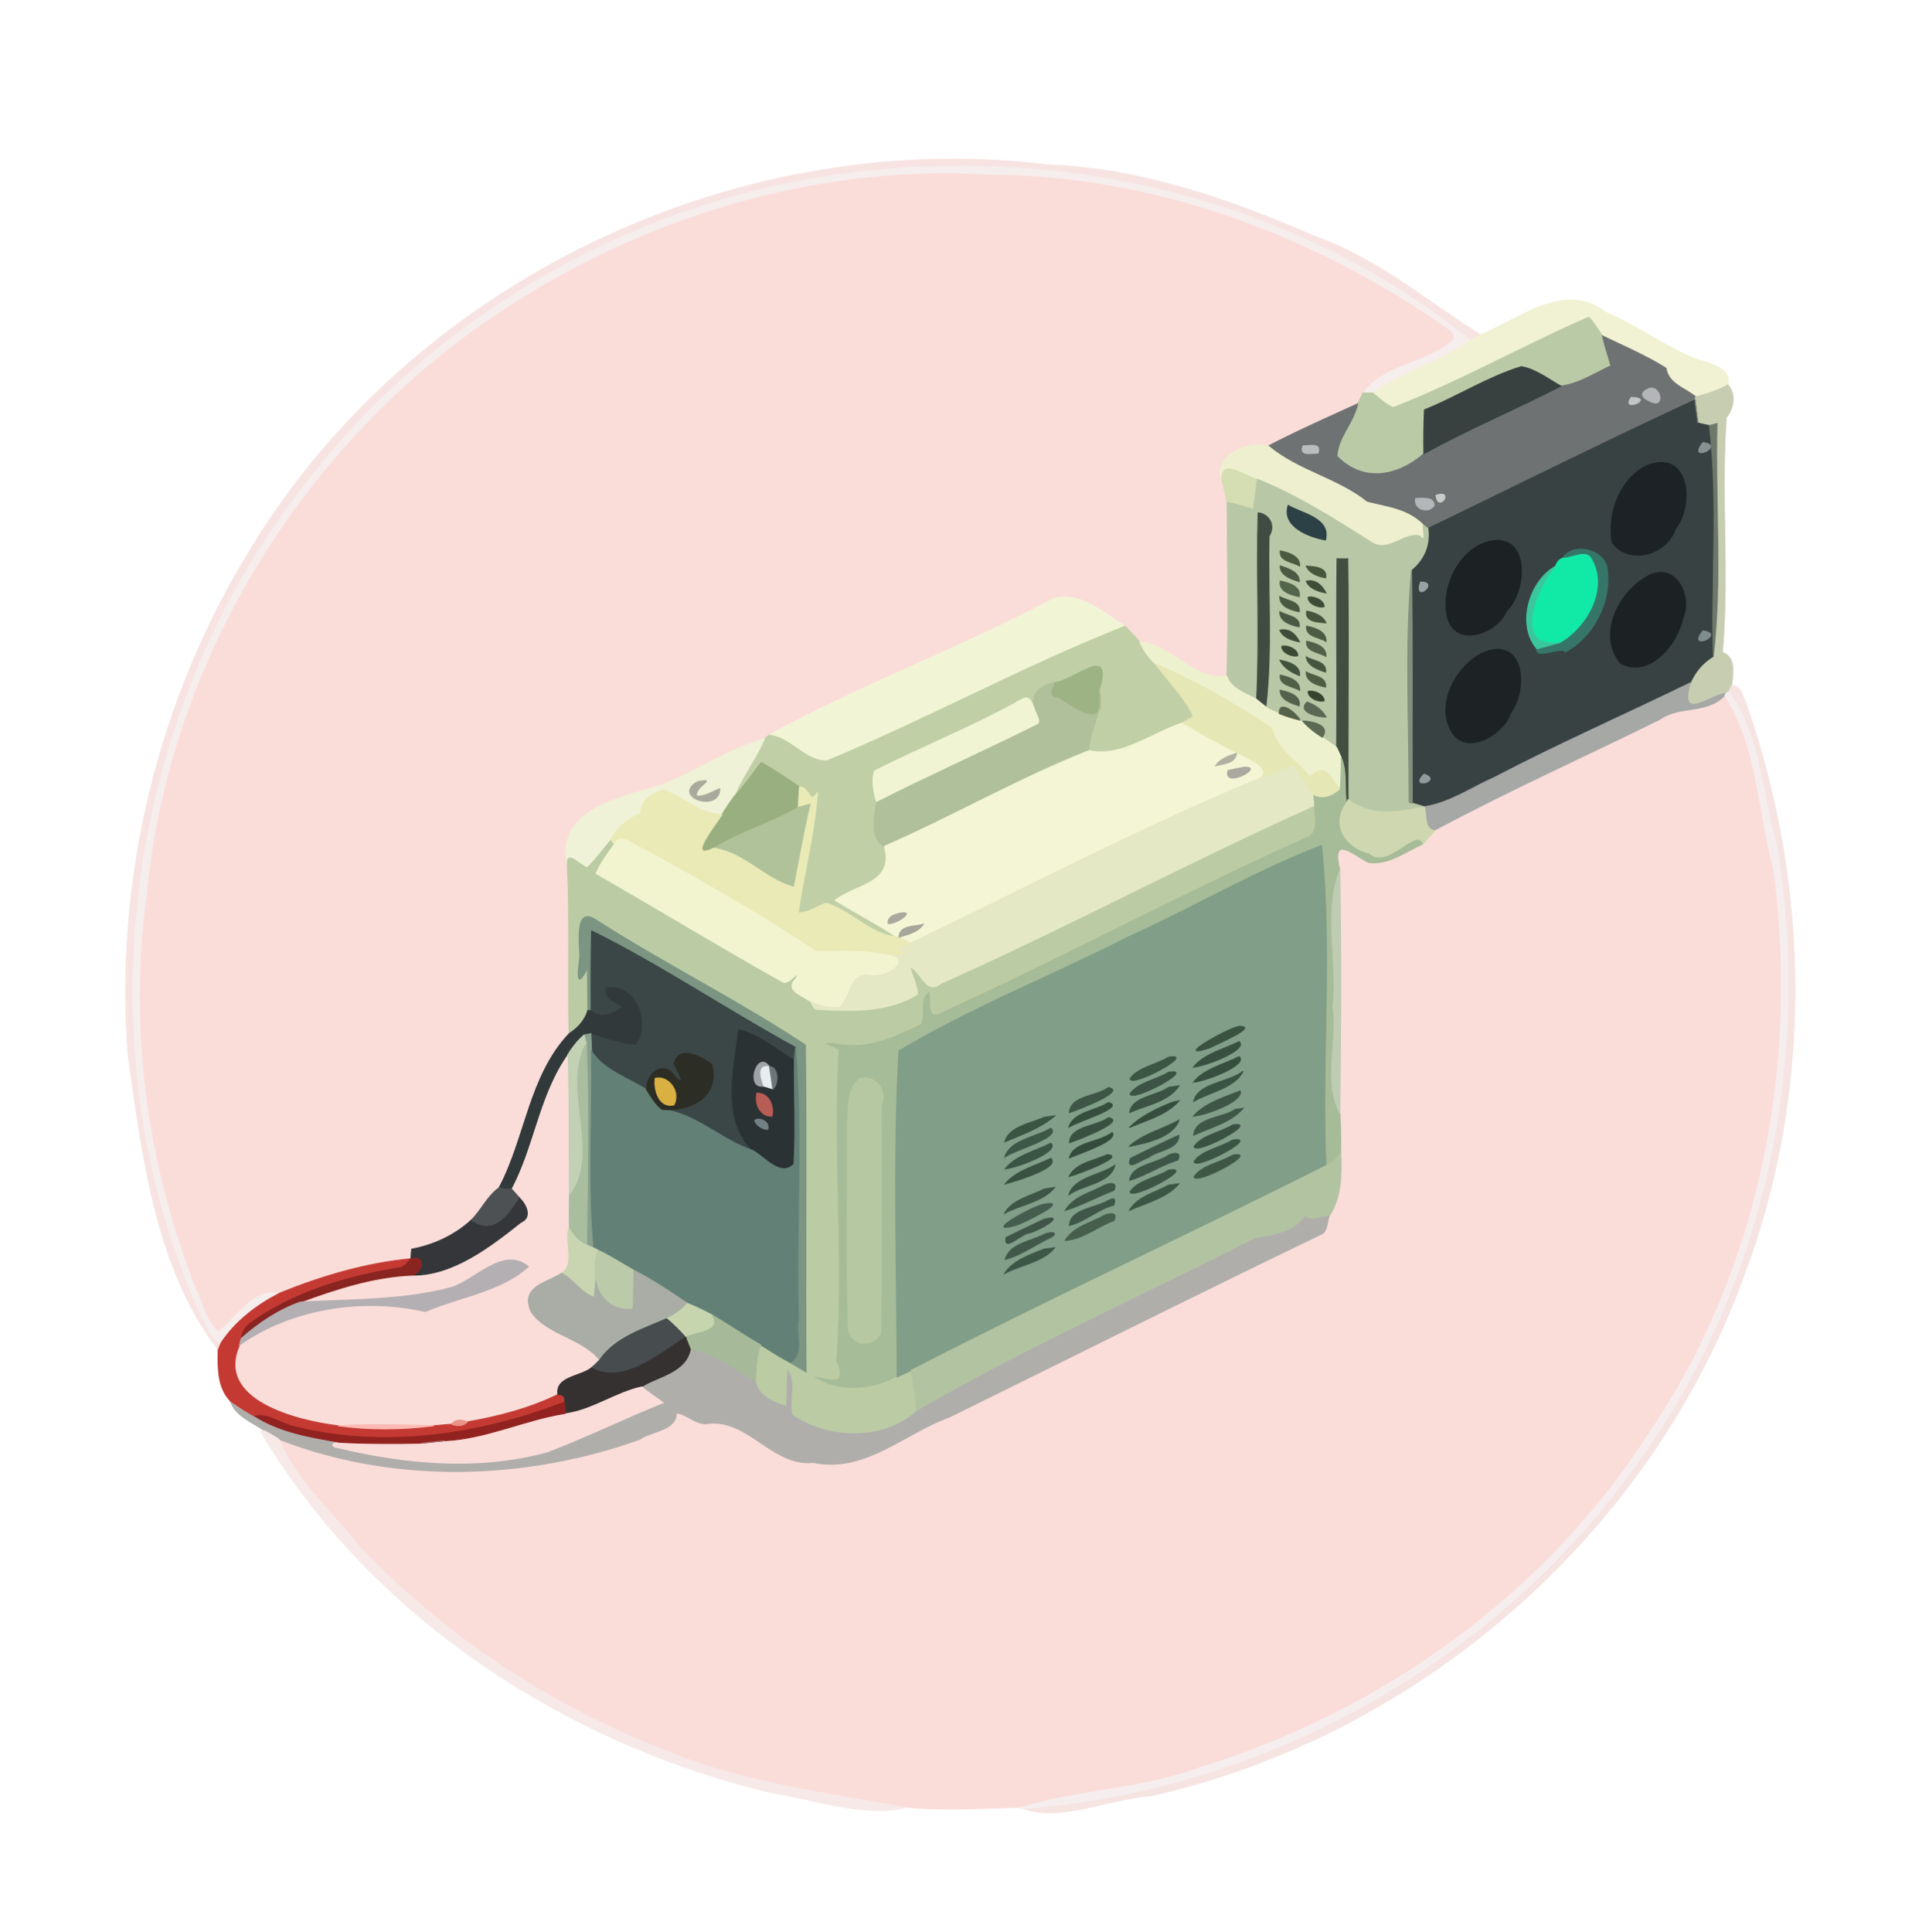 <svg xmlns="http://www.w3.org/2000/svg" width="683" height="684" fill="none" viewBox="0 0 683 684"><path fill="#F7E4E2" stroke="#F7E4E2" stroke-width=".333" d="M87.693 196.18C145.08 100.033 260.52 44.727 371.213 58.407c33.027 1.173 64.587 12.386 94.613 25.4 21.707 7.68 39.147 22.706 58.374 34.746a79.43 79.43 0 0 0-3.627 2c-58.533-47.413-136.667-67.84-211.24-60.186-76.893 7.32-150.173 46.693-198.173 107.266C44.64 249.14 27.906 368.3 70.68 464.513c2.146 3.76 3.266 9.054 7.64 10.92-.267.64-.787 1.894-1.054 2.52-22.24-29.173-26.8-68.373-31.866-104.12-4.787-61.946 10.186-124.626 42.293-177.653Z"/><path fill="#F6EDED" stroke="#F6EDED" stroke-width=".333" d="M309.333 60.364c74.574-7.653 152.707 12.773 211.24 60.187-10.626 7.746-23.786 11-34.506 18.613-.867 0-2.627-.013-3.507-.013 7.067-10.227 23.173-10.734 32.04-18.92.24-1.454-.28-2.614-1.533-3.48-47.347-33.36-104.027-54.574-162.374-54.894-68.84-4.213-137.546 19.6-191.706 61.627-59.774 46.88-100.214 118.4-107.134 194.293-6.213 46.414.12 94.054 17.187 137.574 2.573 5.426 3.786 11.96 8.253 16.2 6.32-5.28 12.867-15.854 21.76-13.68-8.133 4.213-15.626 9.866-20.733 17.56-4.373-1.867-5.493-7.16-7.64-10.92-42.774-96.214-26.04-215.374 40.48-296.88 48-60.574 121.28-99.947 198.173-107.267Z"/><path fill="#FADDD9" d="M158.987 123.489c54.16-42.027 122.867-65.84 191.707-61.627 58.346.32 115.026 21.533 162.373 54.893 1.253.867 1.773 2.027 1.533 3.48-8.866 8.187-24.973 8.694-32.04 18.92a99.84 99.84 0 0 1-1.853 3.827c-10.613 4.853-21.293 9.573-31.653 14.96-7.08-1.933-19.787 3.307-16.36 12.227.44 1.92 1.346 5.773 1.786 7.693.12 20.507.614 41.04-.093 61.533-11.453 1.854-19.373-11.066-30.787-12.066-1.773-1.84-3.44-3.774-5.2-5.614-7.6-4.586-15.946-12.573-25.48-9.653-32.88 17.507-68.093 30.347-100.68 48.267-.413.32-1.213.973-1.613 1.293-13.84 3.827-25.4 12.8-39.013 17.213-13.094 3.667-34.76 8.734-30.747 27.187.933 19.987.16 40.013.627 60.013-14.174 15.054-15.4 36.827-24.787 54.547-4.267 3-6.307 8.067-10.04 11.64-5.867 5.293-13.187 8.64-20.92 10.107l-.267 3.386c-15.96 1.52-31.6 6.147-46.426 12.16-8.894-2.173-15.44 8.4-21.76 13.68-4.467-4.24-5.68-10.773-8.254-16.2-17.066-43.52-23.4-91.16-17.186-137.573 6.92-75.893 47.36-147.413 107.133-194.293Z"/><path fill="#F1F1D3" stroke="#F1F1D3" stroke-width=".333" d="M524.2 118.551c13.88-5.6 29.84-19.187 44.293-7.947 10.68 4.507 19.907 11.387 30.64 15.987 4.613 2.12 14 2.693 12.68 9.733-3.613 1.907-7.467 3.24-11.413 4.187-3.787-3.133-9.667-4.587-10.494-10.12-7.146-4.493-14.933-7.8-22.52-11.467-1.573-2.24-2.933-4.64-4.853-6.6-23.28 10.147-45.547 22.774-69.24 32-2.72-1.226-4.947-3.28-7.227-5.16 10.72-7.613 23.88-10.866 34.507-18.613a79.43 79.43 0 0 1 3.627-2Z"/><path fill="#BBCAA6" stroke="#BBCAA6" stroke-width=".333" d="M493.294 144.328c23.693-9.227 45.96-21.853 69.24-32 1.92 1.96 3.28 4.36 4.853 6.6.787 3.573 1.987 7.053 2.973 10.587-5.746 2.68-11.28 6.346-17.693 7.2-4.52-2.494-8.84-5.974-13.987-6.894-11.973 3.667-22.72 10.64-34.333 15.294a242.026 242.026 0 0 0-.213 15.573c-9.267 7.973-21.387 10.4-30.734.867.294-6.76 5.974-11.96 7.307-18.574a99.797 99.797 0 0 0 1.853-3.826c.88 0 2.64.013 3.507.013 2.28 1.88 4.507 3.933 7.227 5.16Z"/><path fill="#6F7272" stroke="#6F7272" stroke-width=".333" d="M570.36 129.516c-.986-3.533-2.186-7.013-2.973-10.586 7.587 3.666 15.373 6.973 22.52 11.466.827 5.534 6.707 6.987 10.493 10.12l-.266 1.094c-31.734 14.706-63.054 30.293-94.547 45.52a142.14 142.14 0 0 1-1.64-1.2c-5.387-5.627-12.907-6.307-19.947-8.12-10.626-8.494-24.386-10.974-34.946-19.867 10.36-5.387 21.04-10.107 31.653-14.96-1.333 6.613-7.013 11.813-7.307 18.573 9.347 9.534 21.467 7.107 30.734-.866 15.786-8.774 32.493-15.72 48.533-23.974 6.413-.853 11.947-4.52 17.693-7.2Z"/><path fill="#384140" stroke="#384140" stroke-width=".333" d="M504.347 145.114c11.613-4.654 22.36-11.627 34.333-15.294 5.147.92 9.467 4.4 13.987 6.894-16.04 8.253-32.747 15.2-48.534 23.973-.093-5.2-.026-10.387.214-15.573Z"/><path fill="#C7CDB1" stroke="#C7CDB1" stroke-width=".333" d="M600.4 140.515c3.947-.947 7.8-2.28 11.413-4.187 2.92 3.227 2.067 8.333-.573 11.467-1.987 27.653 1.013 55.586-1.4 83.186 4.84 1.814 3.76 7.507 3.253 11.76-.253.587-.746 1.787-.986 2.387l-.92.293c-5.987.76-16.814 10.467-12.694-3.626 1.68-3.974 4.454-7.174 8.134-9.414 3.146-26.613.613-55.08 1.306-82.4-.666.187-2 .534-2.666.707a37.854 37.854 0 0 1-4.08-.933c-.267-2.04-.8-6.107-1.054-8.147l.267-1.093Z"/><path fill="#B3B5B9" stroke="#B3B5B9" stroke-width=".333" d="M582.96 137.99c4.786-2.973 6.92 6.64 1.893 4.36-2.12-.746-5.053-2.586-1.893-4.36Z"/><path fill="#C4C5C6" stroke="#C4C5C6" stroke-width=".333" d="M577.573 140.727c9.014.146-4.16 5.64 0 0Z"/><path fill="#384242" stroke="#384242" stroke-width=".333" d="M505.586 187.129c31.494-15.226 62.814-30.813 94.547-45.52.253 2.04.787 6.107 1.053 8.147 1.334.387 2.694.693 4.08.933 3.16 27.027.6 54.494 1.36 81.694-3.68 2.24-6.453 5.44-8.133 9.413-22.987 11.24-46.467 21.493-69.147 33.387-8.253 3.626-16 9.133-25.08 10.493a378.46 378.46 0 0 1-4.226-1.267c-.174-27.586.173-55.16-.24-82.746 4.413-3.76 6.506-8.56 5.786-14.534Z"/><path stroke="#858D7A" stroke-width=".333" d="M600.133 141.609c.253 2.04.786 6.107 1.053 8.147"/><path fill="#6D786B" stroke="#6D786B" stroke-width=".333" d="M605.268 150.683c.666-.173 2-.52 2.666-.706-.693 27.32 1.84 55.786-1.306 82.4-.76-27.2 1.8-54.667-1.36-81.694Z"/><path fill="#EDEFCF" stroke="#EDEFCF" stroke-width=".333" d="M432.693 170.166c-3.426-8.92 9.28-14.16 16.36-12.227 10.56 8.893 24.32 11.373 34.947 19.867 7.04 1.813 14.56 2.493 19.947 8.12-.24 1.573 1.32 6.973-1.307 3.813-5.493-1.293-11.16 6.147-16.947 2.36-13.04-8.24-26.12-16.64-40.48-22.4-4.253-.84-13.16-8-12.52.467Z"/><path fill="#879190" stroke="#879190" stroke-width=".333" d="M602.947 156.727c8.52 1-5.973 7.533 0 0Z"/><path fill="#BBBCBD" stroke="#BBBCBD" stroke-width=".333" d="M461.346 157.857c2.294.12 6.654-1.294 5.307 2.613-2.307-.133-6.667 1.28-5.307-2.613Z"/><path fill="#1C2225" stroke="#1C2225" stroke-width=".333" d="M583.12 164.859c14.96-5.946 16.92 13.72 10.147 22.254-3.027 9.16-16.187 13.24-22.413 5.04-1.894-10.2 2.653-22.614 12.266-27.294Z"/><path fill="#D5DDB2" stroke="#D5DDB2" stroke-width=".333" d="M432.693 170.163c-.64-8.467 8.267-1.307 12.52-.467-.533 3.547-.88 7.12-1.453 10.667-3.094-.84-6.107-1.987-9.28-2.507-.44-1.92-1.347-5.773-1.787-7.693Z"/><path fill="#B8C7A6" stroke="#B8C7A6" stroke-width=".333" d="M445.213 169.703c14.36 5.76 27.44 14.16 40.48 22.4 5.787 3.787 11.454-3.653 16.947-2.36 2.627 3.16 1.067-2.24 1.307-3.813.413.306 1.226.906 1.64 1.2.72 5.973-1.374 10.773-5.787 14.533-2.453 27.107-.8 55-.893 82.373l1.133.374c1.4.426 2.813.853 4.227 1.266-9.174 1.96-18.88 3.587-26.96-2.52-.094-28.426.266-56.866-.094-85.28-.946 0-2.84-.013-3.8-.026-.306 22.266.094 44.533-.16 66.8-1.68-1.227-3.373-2.4-5.053-3.587 3.107-4.48-3.893-5.64-7-5.773l-.92-.307c-1.187-2.44-7.48-7.587-7.333-2.32-1.667-.627-3.347-1.28-4.747-2.387 2.333-20.04.68-40.306 1.147-60.453 2.506-3.973-.267-7.96-3.894-8.253-.64 22.026.587 44.08-.52 66.08-3.8-2.2-9.053-3.667-10.546-8.254.706-20.493.213-41.026.093-61.533 3.173.52 6.187 1.667 9.28 2.507.573-3.547.92-7.12 1.453-10.667Z"/><path fill="#C9CBC9" stroke="#C9CBC9" stroke-width=".333" d="M508.453 175.356c6.907-2.187.587 6.48 0 0Z"/><path fill="#B3B7B9" stroke="#B3B7B9" stroke-width=".333" d="M501.253 176.499c2.16.013 6.587-.707 6.56 2.466-1.96 3.107-7.413 1.427-6.56-2.466Z"/><path fill="#2C4145" stroke="#2C4145" stroke-width=".333" d="M456.08 178.953c4.974 2.88 15.174 4.493 13.24 12.267-5.826-1.08-15.56-4.694-13.24-12.267Z"/><path fill="#404B42" stroke="#404B42" stroke-width=".333" d="M445.454 181.57c3.626.294 6.4 4.28 3.893 8.254-.467 20.146 1.187 40.413-1.147 60.453-1.12-.853-2.2-1.72-3.266-2.627 1.106-22-.12-44.053.52-66.08Z"/><path fill="#1C2124" stroke="#1C2124" stroke-width=".333" d="M527.16 191.684c14.746-3.334 13.653 17.68 6.146 24.8-3.12 7.586-17 12.706-20.506 3.173-3.254-10.667 3.373-24.96 14.36-27.973Z"/><path fill="#4A5A3F" stroke="#4A5A3F" stroke-width=".333" d="M453.294 195.047c2.84.587 7.053 1.773 6.88 5.387-2.454-1.52-7.32-1.6-6.88-5.387Z"/><path fill="#367668" stroke="#367668" stroke-width=".333" d="M553.213 197.687c3.587-5.68 14.307-3.4 15.774 3.254 1.84 11.546-4.414 24.413-14.747 29.88-.373-2.2-11.04 2.92-10.04-1.067 2.68-.747 5.36-1.493 8.067-2.253 9.346-5.267 17.226-18.88 11.333-29.254-1.747-4.12-7.027-.413-10.387-.56Z"/><path fill="#11EAA7" stroke="#11EAA7" stroke-width=".333" d="M553.213 197.688c3.36.147 8.64-3.56 10.387.56 5.893 10.374-1.987 23.987-11.334 29.254-17.533 2.76-7.64-20.774-1.466-27.027.413-1.387 1.213-2.32 2.413-2.787Z"/><path fill="#414E40" stroke="#414E40" stroke-width=".333" d="M473.413 197.844c.96.013 2.853.026 3.8.026.36 28.414 0 56.854.093 85.28l-.533 1.187c-.92-5.267.307-11.04-1.867-16.04a289.26 289.26 0 0 0-1.653-3.653c.253-22.267-.147-44.534.16-66.8Z"/><path fill="#4B5A42" stroke="#4B5A42" stroke-width=".333" d="M453.28 200.367c2.707.907 6.893 2.12 6.773 5.6-2.706-.906-6.893-2.12-6.773-5.6Z"/><path fill="#47573B" stroke="#47573B" stroke-width=".333" d="M462.493 200.43c2.64.226 7.653.333 6.867 4.186-2.667-.493-5.694-1.506-6.867-4.186Z"/><path fill="#3BC79D" stroke="#3BC79D" stroke-width=".333" d="M544.2 229.757c-7.333-8.427-2.84-24 6.6-29.28-6.173 6.253-16.066 29.786 1.467 27.026-2.707.76-5.387 1.507-8.067 2.254Z"/><path fill="#82907D" stroke="#82907D" stroke-width=".333" d="M498.907 284.03c.093-27.374-1.56-55.267.893-82.374.414 27.587.067 55.16.24 82.747l-1.133-.373Z"/><path fill="#1C2124" stroke="#1C2124" stroke-width=".333" d="M584.44 203.47c9.693-3.987 14.693 8.36 11.347 15.546-1.854 9.227-12.014 21.387-22.067 15.761-8.453-10.414-.16-26.161 10.72-31.307Z"/><path fill="#53654B" stroke="#53654B" stroke-width=".333" d="M453.293 205.727c2.827.6 7.413 1.786 6.747 5.546-2.827-.6-7.414-1.8-6.747-5.546Z"/><path fill="#3E4E39" stroke="#3E4E39" stroke-width=".333" d="M462.48 205.807c3.307-.773 5.6 1.387 7 4.134-2.68-.52-5.786-1.414-7-4.134Z"/><path fill="#98A1A3" stroke="#98A1A3" stroke-width=".333" d="M502.973 206.097c7.054-.187-2.68 7.76 0 0Z"/><path fill="#F2F5D5" stroke="#F2F5D5" stroke-width=".333" d="M372.92 212.064c9.534-2.92 17.88 5.066 25.48 9.653-35.826 14.12-69.906 32.867-105.533 47.667-7.613.48-12.88-8.4-20.627-9.054 32.587-17.92 67.8-30.76 100.68-48.266Z"/><path fill="#495941" stroke="#495941" stroke-width=".333" d="M453.16 211.234c2.454 1.52 7.307 1.587 6.88 5.387-2.84-.587-7.066-1.773-6.88-5.387Z"/><path fill="#3C4D36" stroke="#3C4D36" stroke-width=".333" d="M463.16 211.512c1.973-.587 5.72 1.027 5.68 3.307-1.987.573-5.734-1.027-5.68-3.307Z"/><path fill="#4A5943" stroke="#4A5943" stroke-width=".333" d="M453.16 216.57c2.454 1.52 7.307 1.587 6.88 5.387-2.84-.587-7.066-1.773-6.88-5.387Z"/><path fill="#46563C" stroke="#46563C" stroke-width=".333" d="M462.64 216.383c2.653.493 5.68 1.506 6.867 4.186-2.64-.24-7.667-.333-6.867-4.186Z"/><path fill="#C1CFA7" stroke="#C1CFA7" stroke-width=".333" d="M292.866 269.378c35.627-14.8 69.707-33.547 105.534-47.667 1.76 1.84 3.426 3.773 5.2 5.613 1.28 2.974 3.2 5.6 5.546 7.84 4.467 6.134 10.174 11.494 13.4 18.454-1.346.906-2.773 1.706-4.2 2.493-11.08 3.627-21.013 12.147-32.786 9.667-.134-7.534 5.413-13.68 3.666-21.574 5.12-16.933-9.266-2.813-16.053-2.506-5.12 1.08-9.2 4.413-6.36 10.68-1.147-2.187-1.573-6.654-5.027-4.734-16.88 9.507-34.946 16.64-52.213 25.374-.947 3.6-.253 7.306.733 10.773-.586 4.933-2.533 13.493 2.894 15.867 3.466 13.466-10.147 13.28-17.494 19.12 7.134 4.466 14.734 8.173 21.68 12.96-9.466-.934-15.986-9.387-24.96-11.92-3.253 1.2-6.24 3.306-9.8 3.48 2.054-14.24 5.76-28.307 6.84-42.734-3.12 4.84-2.466-1.946-6.413-1.92-4.4-3.066-8.853-6.08-13.547-8.666-3.186 4-5.96 8.346-9.56 12 2.72-7.2 7.747-13.24 10.68-20.36.4-.32 1.2-.974 1.614-1.294 7.746.654 13.013 9.534 20.626 9.054Z"/><path fill="#4B5C42" stroke="#4B5C42" stroke-width=".333" d="M462.627 221.711c2.84.587 7.053 1.773 6.88 5.387-2.454-1.52-7.32-1.6-6.88-5.387Z"/><path fill="#3E4D37" stroke="#3E4D37" stroke-width=".333" d="M453.146 223.143c3.307-.773 5.6 1.387 7 4.133-2.68-.52-5.786-1.413-7-4.133Z"/><path fill="#7F8C8D" stroke="#7F8C8D" stroke-width=".333" d="M602.947 223.391c8.52 1-5.973 7.533 0 0Z"/><path fill="#EEF1CE" stroke="#EEF1CE" stroke-width=".333" d="M403.6 227.328c11.413 1 19.333 13.92 30.786 12.067 1.494 4.586 6.747 6.053 10.547 8.253a78.63 78.63 0 0 0 3.267 2.627c1.4 1.106 3.08 1.76 4.746 2.386a53.238 53.238 0 0 0 7.334 2.32l.92.307c2 2.28 4.413 4.16 7 5.773 1.68 1.187 3.373 2.36 5.053 3.587.56 1.213 1.107 2.427 1.653 3.653.027 3.76-.08 7.534-.333 11.294-3.467-3.64-5.027-10.16-10.787-4.494-4.533-5.693-12.173-10.08-13.4-17.24-13.093-8.586-26.8-16.746-41.24-22.693-2.346-2.24-4.266-4.867-5.546-7.84Z"/><path fill="#516148" stroke="#516148" stroke-width=".333" d="M462.627 227.047c2.84.587 7.053 1.773 6.88 5.387-2.454-1.52-7.32-1.6-6.88-5.387Z"/><path fill="#3A4933" stroke="#3A4933" stroke-width=".333" d="M453.827 228.848c1.973-.587 5.72 1.026 5.68 3.306-1.987.574-5.734-1.026-5.68-3.306Z"/><path fill="#1D2225" stroke="#1D2225" stroke-width=".333" d="M527.174 230.369c13.333-3.427 13.306 14.853 7.613 22.2-2.48 7.653-15.987 15.48-20.987 6.173-5.853-10.36 2.987-25.173 13.374-28.373Z"/><path fill="#455640" stroke="#455640" stroke-width=".333" d="M462.467 232.555c2.453 1.533 7.36 1.6 6.906 5.413-2.76-.813-6.466-2.187-6.906-5.413Z"/><path fill="#42533D" stroke="#42533D" stroke-width=".333" d="M453.174 233.742c2.88.574 7.306 1.707 6.96 5.467-2.814-1.08-5.587-2.653-6.96-5.467Z"/><path fill="#9DB384" stroke="#9DB384" stroke-width=".333" d="M373.173 241.699c6.787-.306 21.174-14.426 16.054 2.507 3.013 15.32-8.507 6.907-14.574 2.987-4.266-.294-1.906-3.494-1.48-5.494Z"/><path fill="#E5E7B4" stroke="#E5E7B4" stroke-width=".333" d="M409.146 235.164c14.44 5.947 28.147 14.107 41.241 22.693 1.226 7.16 8.866 11.547 13.4 17.24 5.76-5.666 7.32.854 10.786 4.494-2.76 2.48-6.293 3.866-9.72 1.973-2.613-3.36-4.533-7.213-7.386-10.347-4.48 1.947-8.84 4.227-13.64 5.24 8.64-3.533-2.054-7.56-6-9.706-6.707-3.174-13.054-6.974-19.48-10.64 1.426-.787 2.853-1.587 4.2-2.494-3.227-6.96-8.934-12.32-13.401-18.453Z"/><path fill="#4D5E43" stroke="#4D5E43" stroke-width=".333" d="M462.493 237.898c2.454 1.52 7.307 1.587 6.88 5.387-2.84-.587-7.066-1.773-6.88-5.387Z"/><path fill="#4F6046" stroke="#4F6046" stroke-width=".333" d="M453.294 239.047c2.84.587 7.053 1.773 6.88 5.387-2.454-1.52-7.32-1.6-6.88-5.387Z"/><path fill="#B0C09A" stroke="#B0C09A" stroke-width=".333" d="M366.813 252.383c-2.84-6.267 1.24-9.6 6.36-10.68-.427 2-2.787 5.2 1.48 5.493 6.067 3.92 17.587 12.334 14.573-2.986 1.747 7.893-3.8 14.04-3.666 21.573-24.774 9.827-47.987 23.173-72.36 33.88-5.427-2.373-3.48-10.933-2.894-15.867 18.627-9.466 37.734-17.946 56.454-27.28 2.093-.586.36-2.893.053-4.133Z"/><path fill="#A6A8A6" stroke="#A6A8A6" stroke-width=".333" d="M529.347 275.184c22.68-11.894 46.16-22.147 69.146-33.387-4.12 14.093 6.707 4.387 12.694 3.627l-.494 1.08c-6.693 6.6-15.88 3.346-22.92 8.36-26.6 13.133-53.72 25.28-79.88 39.306-3.813-.826-2.626-5.533-3.626-8.493 9.08-1.36 16.826-6.867 25.08-10.493Z"/><path fill="#F6E4E2" stroke="#F6E4E2" stroke-width=".333" d="M612.106 245.129c.24-.6.734-1.8.987-2.387 3.413-.04 3.787 3.814 5.067 6.187 23.013 65.627 23.746 139.214-1.334 204.454-33.52 90.76-115.106 161.36-209.346 182.493-14.414.907-32.067 9.36-45.107 4.507 84.107-6.52 164.933-50.521 214.707-118.814 47.04-62.787 64.786-145.28 51.96-222.226-5.294-17.947-5.68-38.774-16.934-54.214Z"/><path fill="#52624C" stroke="#52624C" stroke-width=".333" d="M453.267 244.383c2.826.626 7.453 1.786 6.76 5.573-2.707-.88-6.84-2.12-6.76-5.573Z"/><path fill="#36452D" stroke="#36452D" stroke-width=".333" d="M463.16 244.848c1.973-.587 5.72 1.026 5.68 3.306-1.987.574-5.734-1.026-5.68-3.306Z"/><path fill="#F6EEEE" stroke="#F6EEEE" stroke-width=".333" d="m611.187 245.418.92-.293c11.253 15.44 11.64 36.267 16.933 54.213 12.827 76.947-4.92 159.44-51.96 222.227-49.773 68.293-130.6 112.293-214.707 118.813l-1.533-.266c20.76-6.574 43.627-6.587 64.347-14.48 64.266-19.734 122.52-61.56 158.786-118.467 39.267-57.84 53.32-131.013 43.827-199.827-5.52-20.173-5.52-42.84-17.107-60.84l.494-1.08Z"/><path fill="#F0F4D3" stroke="#F0F4D3" stroke-width=".333" d="M361.786 247.648c3.454-1.92 3.88 2.546 5.027 4.733.307 1.24 2.04 3.547-.053 4.133-18.72 9.334-37.827 17.814-56.454 27.28-.986-3.466-1.68-7.173-.733-10.773 17.267-8.733 35.333-15.867 52.213-25.373Z"/><path fill="#FADDD9" d="M587.773 254.86c7.04-5.013 16.227-1.76 22.92-8.36 11.587 18 11.587 40.667 17.107 60.84 9.493 68.813-4.56 141.987-43.827 199.827-36.266 56.906-94.52 98.733-158.786 118.466-20.72 7.894-43.587 7.907-64.347 14.48-13.307.28-27.04 1.307-40.32-.08-29.227-5.346-59.373-9.106-87.053-21.013-39.947-15.693-76.48-40.227-106.107-71.24-9.787-12.467-22.44-23.347-28.667-38.2 40.72 15.88 87.014 14.613 127.8.067 3.987-2.947 12.92-2.987 13.027-9.347 3.853.493 6.733 4.12 10.707 3.8 14.453-2.187 23.16 15.253 37.786 13.733 18.24 3.76 32.054-10.226 47.987-16 44.053-21.68 88.08-43.746 132.307-65.053 1.733-1.44 1.6-4.12 2.293-6.12 4.387-6.627 4.44-14.453 4.133-22.253-.013-4.76.014-9.48-.32-14.214.347-28.706.494-57.426-.013-86.133-3.333-13.16 5.2-5.013 10.133-2.693 7.2 1 13.147-3.827 19.387-6.587 1.4-1.48 2.613-3.107 3.973-4.613 26.16-14.027 53.28-26.174 79.88-39.307Z"/><path fill="#5A6954" stroke="#5A6954" stroke-width=".333" d="M462.787 248.57c2.76.974 5.32 2.667 6.733 5.32-2.813.12-10.52-1.733-6.733-5.32Z"/><path fill="#57624A" stroke="#57624A" stroke-width=".333" d="M452.947 252.662c-.147-5.266 6.147-.12 7.333 2.32a53.225 53.225 0 0 1-7.333-2.32Z"/><path fill="#5C6A53" stroke="#5C6A53" stroke-width=".333" d="M461.2 255.289c3.107.133 10.107 1.293 7 5.773-2.586-1.613-5-3.493-7-5.773Z"/><path fill="#F3F5D5" d="M385.56 265.784c11.774 2.48 21.707-6.04 32.787-9.667 6.427 3.667 12.773 7.467 19.48 10.64-2.76.92-5.773 1.827-7.427 4.427 2.787-.8 6.947-.773 7.427-4.427 3.947 2.147 14.64 6.174 6 9.707-41.227 17.28-81.04 38.08-121.333 57.48-1.427-.667-2.827-1.387-4.227-2.093 3.133-.96 6.707-1.68 8.68-4.587-3.133.947-8.413.187-8.68 4.587l-.88-.107c-6.947-4.787-14.547-8.493-21.68-12.96 7.347-5.84 20.96-5.653 17.493-19.12 24.374-10.707 47.587-24.053 72.36-33.88Z"/><path stroke="#F3F5D5" stroke-width=".333" d="M437.827 266.757c-6.707-3.173-13.053-6.973-19.48-10.64-11.08 3.627-21.013 12.147-32.787 9.667-24.773 9.827-47.986 23.173-72.36 33.88 3.467 13.467-10.146 13.28-17.493 19.12 7.133 4.467 14.733 8.173 21.68 12.96l.88.107m119.56-65.094c-2.76.92-5.773 1.827-7.427 4.427 2.787-.8 6.947-.773 7.427-4.427Zm0 0c3.947 2.147 14.64 6.174 6 9.707-41.227 17.28-81.04 38.08-121.333 57.48-1.427-.667-2.827-1.387-4.227-2.093m0 0c3.133-.96 6.707-1.68 8.68-4.587-3.133.947-8.413.187-8.68 4.587Z"/><path fill="#EFF2D6" stroke="#EFF2D6" stroke-width=".333" d="M231.614 278.831c13.613-4.414 25.173-13.387 39.013-17.214-2.933 7.12-7.96 13.16-10.68 20.36-1.52 2.12-3 4.28-4.36 6.52-7.707-.346-13.68-6.08-20.573-8.826-3.76 1.4-8.374 3.533-8.12 8.253-4.56 2.12-8.6 5.107-10.8 9.773-2.64 3.2-5.134 6.574-8.08 9.507-2.56-.467-7.4-6.547-7.147-1.187-4.013-18.453 17.653-23.52 30.747-27.186Z"/><path fill="#B0B1A1" stroke="#B0B1A1" stroke-width=".333" d="M430.4 271.177c1.654-2.6 4.667-3.507 7.427-4.427-.48 3.653-4.64 3.627-7.427 4.427Z"/><path fill="#A6BB97" stroke="#A6BB97" stroke-width=".333" d="M474.907 268.297c2.173 5 .947 10.773 1.867 16.04-5.774 7.973-.054 15.907 8.226 17.827 6.24 5.866 16.72-9.854 18.92-3.387-6.24 2.76-12.186 7.587-19.386 6.587-4.934-2.32-13.467-10.467-10.134 2.693-5.8 14.733-.72 32.613-2.4 48.44 1.72 12.267-3.56 26.36 2.414 37.693.333 4.734.306 9.454.32 14.214-1.427 1.8-3.134 3.386-5.24 4.346-1.6-37.586 2.226-76.4-1.56-113.36-23.32 8.907-45.014 21.814-67.814 32.054-27.093 13.853-55.733 25.08-81.826 40.68-2.107 37.866-.694 77.08-.627 115.466-9.027 4.96-21.307 5.8-29.96-.28 4.133-.266 12.72 4.854 8.267-5.453 2.586-36.707-1.294-73.387.8-110.107-2.814-1.453-10.387-3.853 3.186-1.92 9.36.747 17.92-3.466 26.12-7.373 1.387-3.507-1-9.133 2.974-11.533 1.24 2.6-1.054 10.266 3.76 7.666 43.56-19.853 85.893-42.64 129.626-62.253 4.534-1.547 2.614-6.907 2.76-10.707a428.522 428.522 0 0 1-.346-4.066c3.426 1.893 6.96.506 9.72-1.974.253-3.76.36-7.533.333-11.293Z"/><path fill="#9AAF80" stroke="#9AAF80" stroke-width=".333" d="M269.506 269.977c4.694 2.586 9.147 5.6 13.547 8.666-.147 2.4-.267 4.827-.36 7.24-9.44 5.534-20.147 8.507-29.52 14.2-10.56 5.414-.12-7.586 2.413-11.586 1.36-2.24 2.84-4.4 4.36-6.52 3.6-3.654 6.374-8 9.56-12Z"/><path fill="#ABA89F" stroke="#ABA89F" stroke-width=".333" d="M440.454 271.662c7.866-.387-7.627 7.92-5.654 1.16 1.867-.427 3.76-.76 5.654-1.16Z"/><path fill="#E4E8C5" stroke="#E4E8C5" stroke-width=".333" d="M443.827 276.459c4.8-1.014 9.16-3.294 13.64-5.24 2.853 3.133 4.773 6.986 7.387 10.346.08 1.014.253 3.054.346 4.067-44.413 19.947-87.426 43-131.88 62.88-5.226 4.227-7.133-3.293-10.626-5.6.8 3.107 2.426 6.027 2.546 9.28-10.706 6.773-23.64 6.213-35.786 5.547-1.92.08-2.134-2.467-3.214-3.587 3.467 1.28 6.934 2.587 10.774 2.253 4.333-3.773 3.266-13.08 11.733-11.226 6.093.52 14.92-6.32 4.267-7.107 1.573-.547 8.986 1.013 5.653-1.507-2.68-1.88 2.72-1.493 3.827-2.626 40.293-19.4 80.106-40.2 121.333-57.48Z"/><path fill="#919B9D" stroke="#919B9D" stroke-width=".333" d="M504.227 274.117c6.906 2.4-5.734 5.68 0 0Z"/><path fill="#A9AA9C" stroke="#A9AA9C" stroke-width=".333" d="M246.987 276.77c7.546-1.32-.96 1.373-.374 5.12 3.027.226 5.56-1.587 8.267-2.627-.107 8.747-17.253 2.947-7.893-2.493Z"/><path fill="#E9EAB6" stroke="#E9EAB6" stroke-width=".333" d="M235.014 279.675c6.893 2.747 12.866 8.48 20.573 8.827-2.533 4-12.973 17-2.413 11.587 10.44 1.6 18.08 11.066 27.773 13.693 1.92-9.693 3.52-19.44 5.867-29.04a84.94 84.94 0 0 0-4.12 1.147c.093-2.414.213-4.84.36-7.24 3.946-.027 3.293 6.76 6.413 1.92-1.08 14.426-4.787 28.493-6.84 42.733 3.56-.173 6.547-2.28 9.8-3.48 8.973 2.533 15.493 10.987 24.96 11.92l.88.107c1.4.706 2.8 1.426 4.227 2.093-1.107 1.133-6.507.747-3.827 2.627 3.333 2.52-4.08.96-5.653 1.506-7.934-1.88-16.094-1.026-24.16-1.146-19.627-13.267-40.374-24.84-61.08-36.347-3.24-.947-8.134-6.36-10.387-1.44-.32-.36-.96-1.08-1.293-1.44 2.2-4.667 6.24-7.653 10.8-9.773-.254-4.72 4.36-6.854 8.12-8.254Z"/><path fill="#CED7B0" stroke="#CED7B0" stroke-width=".333" d="M477.307 283.156c8.08 6.107 17.786 4.48 26.96 2.52 1 2.96-.187 7.667 3.626 8.494-1.36 1.506-2.573 3.133-3.973 4.613-2.2-6.467-12.68 9.253-18.92 3.387-8.28-1.92-14-9.854-8.227-17.827l.534-1.187Z"/><path fill="#B0C299" stroke="#B0C299" stroke-width=".333" d="M282.694 285.889c1.36-.413 2.733-.8 4.12-1.147-2.347 9.6-3.947 19.347-5.867 29.04-9.693-2.626-17.333-12.093-27.773-13.693 9.373-5.693 20.08-8.667 29.52-14.2Z"/><path fill="#BBCBA4" stroke="#BBCBA4" stroke-width=".333" d="M333.32 348.513c44.454-19.88 87.467-42.934 131.88-62.88-.146 3.8 1.774 9.16-2.76 10.706-43.733 19.614-86.066 42.4-129.626 62.254-4.814 2.6-2.52-5.067-3.76-7.667-3.974 2.4-1.587 8.027-2.974 11.533-8.2 3.907-16.76 8.12-26.12 7.374-13.573-1.934-6 .466-3.186 1.92-2.094 36.72 1.786 73.4-.8 110.106 4.453 10.307-4.134 5.187-8.267 5.454 8.653 6.08 20.933 5.24 29.96.28 1.653-.8 3.32-1.6 4.987-2.387.786 4.787 1.4 9.68 1.96 14.52-11.787 10.613-31.24 10.133-44.134 1.36-1.426-4.88 1.534-11.56-1.586-15.667-.254 4.094-.094 8.4-.4 12.547-4.667-1.347-10.107-3.6-11.08-8.987.333-4.333.373-8.693 1.92-12.773 3.453 2.16 6.88 4.387 10.52 6.28 1.853 1.08 3.666 2.24 5.546 3.32-.266-38.6.214-77.2-.213-115.773-24.04-15.96-50.067-28.774-74.32-44.4-7.947-5.094-5.347 9.746-5.627 13.533-1.373 9.88.2 8.893 2.72 3.64.054 3.733.147 11.2.2 14.933-1.08 3.6-3.56 6.28-6.666 8.294-.467-20 .306-40.027-.627-60.014-.253-5.36 4.587.72 7.147 1.187 2.946-2.933 5.44-6.307 8.08-9.507.333.36.973 1.08 1.293 1.44-2.373 3.2-4.667 6.48-6.36 10.12 22 12.654 43.707 25.84 65.813 38.254 2.16 2.08 7.454-5.974 5.04-1.054-4.08 3.96 1.414 5.654 4.36 7.694 1.08 1.12 1.294 3.666 3.214 3.586 12.146.667 25.08 1.227 35.786-5.546-.12-3.254-1.746-6.174-2.546-9.28 3.493 2.306 5.4 9.826 10.626 5.6Z"/><path fill="#F2F4CF" stroke="#F2F4CF" stroke-width=".333" d="M217.386 299.14c2.254-4.92 7.147.493 10.387 1.44 20.707 11.506 41.453 23.08 61.08 36.346 8.067.12 16.227-.733 24.16 1.147 10.653.787 1.827 7.627-4.267 7.107-8.466-1.854-7.4 7.453-11.733 11.226-3.84.334-7.307-.973-10.773-2.253-2.947-2.04-8.44-3.733-4.36-7.693 2.413-4.92-2.88 3.133-5.04 1.053-22.107-12.413-43.814-25.6-65.814-38.253 1.694-3.64 3.987-6.92 6.36-10.12Z"/><path fill="#809E88" stroke="#809E88" stroke-width=".333" d="M400.119 331.444c22.801-10.24 44.494-23.147 67.814-32.053 3.787 36.96-.04 75.773 1.56 113.36-48.654 24.573-98.307 47.413-146.84 72.453a587.67 587.67 0 0 0-4.987 2.387c-.066-38.387-1.48-77.6.627-115.467 26.093-15.6 54.733-26.827 81.826-40.68Z"/><path fill="#BECCB3" stroke="#BECCB3" stroke-width=".333" d="M472 356.503c1.68-15.827-3.4-33.707 2.4-48.441.507 28.707.36 57.427.013 86.134-5.973-11.334-.693-25.427-2.413-37.693Z"/><path fill="#A9A99E" stroke="#A9A99E" stroke-width=".333" d="M317.72 323.568c7.32-1.867.28 3.613-3.24 3.48-.254-2.187 1.493-2.934 3.24-3.48Z"/><path fill="#7B9582" stroke="#7B9582" stroke-width=".333" d="M205.24 339.164c.28-3.786-2.32-18.626 5.627-13.533 24.253 15.627 50.28 28.44 74.32 44.4.427 38.573-.053 77.173.213 115.773-1.88-1.08-3.693-2.24-5.546-3.32 5.213-3.253 1.546-10.52 2.866-15.293-.933-32.013 1.534-64.733-1.066-96.347-24.227-13.226-47.547-29.04-72.174-41.24-.293 9.44-.2 18.88-.2 28.334l-1.12-.2c-.053-3.734-.146-11.2-.2-14.934-2.52 5.254-4.093 6.24-2.72-3.64Z"/><path fill="#A6A79A" stroke="#A6A79A" stroke-width=".333" d="M318.267 331.844c.266-4.4 5.546-3.64 8.68-4.586-1.974 2.906-5.547 3.626-8.68 4.586Z"/><path fill="#3B4747" stroke="#3B4747" stroke-width=".333" d="M209.48 329.609c24.627 12.2 47.947 28.014 72.174 41.24-.094 1.147-.294 3.427-.387 4.574-6.387-3.814-12.387-9.014-19.653-10.827-1.774 13.12-6.32 32.08 4.92 42.773-11.294-3.706-19.974-13.106-32.054-14.546 9.64.946 20.76-4.414 17.48-16.067-3.853-2.573-11.213-6.92-13.333-.267.987 2.28 5.027 9.28.48 4.84-3.88-6.213-10.28-1.64-10.187 4.507-6.653-4.24-14.92-6.693-19.453-13.587-.093-2.093-.173-4.2-.267-6.28 5.267 1.267 10.307 3.52 15.8 3.814 5.52-7.374.227-21.947-10.44-19.974-.706 3.974 3.387 4.88 5.894 6.747-3.414 2.387-7.467 4.56-11.174 1.387 0-9.454-.093-18.894.2-28.334Z"/><path fill="#32393A" stroke="#32393A" stroke-width=".333" d="M214.56 349.807c10.667-1.973 15.96 12.6 10.44 19.973-5.493-.293-10.533-2.546-15.8-3.813l-2.4.533c-2.36 1.974-4.2 4.454-5.826 7.04-10.04 14.267-11.774 32.267-19.854 47.48-1.493.107-2.986.027-4.413-.44 9.387-17.72 10.613-39.493 24.787-54.546 3.106-2.014 5.586-4.694 6.666-8.294l1.12.2c3.707 3.174 7.76 1 11.174-1.386-2.507-1.867-6.6-2.774-5.894-6.747Z"/><path fill="#3A5341" stroke="#3A5341" stroke-width=".333" d="M438.653 363.418c7.667-.2-8.173 6.454-10.64 7.72-13.2 4.227 6.467-6.973 10.64-7.72Z"/><path fill="#2B3233" stroke="#2B3233" stroke-width=".333" d="M261.613 364.594c7.267 1.813 13.267 7.013 19.654 10.826-.134 12.24.586 24.534-.147 36.774-4.733 4.853-10.32-2.48-14.587-4.827-11.24-10.693-6.693-29.653-4.92-42.773Z"/><path fill="#88A08D" stroke="#88A08D" stroke-width=".333" d="m206.8 366.502 2.4-.533c.093 2.08.173 4.186.266 6.28.307 23.226-1.293 46.56.84 69.72-.653-.294-1.96-.867-2.6-1.16.254-23.76.827-47.587-.106-71.32l-.8-2.987Z"/><path fill="#C2D0B4" stroke="#C2D0B4" stroke-width=".333" d="M200.974 373.54c1.626-2.587 3.466-5.067 5.826-7.04l.8 2.987c-8.906 15.813 5.92 39.986-6.146 54.013-.214-16.653.08-33.32-.48-49.96Z"/><path fill="#37503F" stroke="#37503F" stroke-width=".333" d="M438.72 368.82c3.333 2.734-10.947 8.414-16.147 9.054 3.587-4.694 10.8-6.36 16.147-9.054Z"/><path fill="#A9BE9E" stroke="#A9BE9E" stroke-width=".333" d="M201.453 423.498c12.067-14.027-2.76-38.2 6.147-54.014.933 23.734.36 47.56.107 71.32-2.867-.946-4.68-3.426-6.294-5.8-.04-3.88-.053-7.666.04-11.506Z"/><path fill="#628076" stroke="#628076" stroke-width=".333" d="M281.654 370.844c2.6 31.613.133 64.333 1.066 96.346-1.32 4.774 2.347 12.04-2.866 15.294-3.64-1.894-7.067-4.12-10.52-6.28-5.827-3.294-11.32-7.134-17.08-10.52-2.894-1.52-5.814-2.96-8.854-4.16-6.24-4.24-12.533-8.467-19.28-11.88-4.066-2.334-8.013-4.867-12.24-6.894-.386-.2-1.173-.586-1.573-.786-2.133-23.16-.533-46.494-.84-69.72 4.533 6.893 12.8 9.346 19.453 13.586 1.667 2.44 3.054 5.254 5.56 6.987 12.08 1.44 20.76 10.84 32.054 14.547 4.266 2.346 9.853 9.68 14.586 4.826.734-12.24.014-24.533.147-36.773.093-1.147.293-3.427.387-4.573Z"/><path fill="#2C2D25" stroke="#2C2D25" stroke-width=".333" d="M238.627 376.484c2.12-6.654 9.48-2.307 13.333.266 3.28 11.654-7.84 17.014-17.48 16.067-2.507-1.733-3.893-4.547-5.56-6.987-.093-6.146 6.307-10.72 10.187-4.506 4.546 4.44.506-2.56-.48-4.84Z"/><path fill="#FADDD9" d="M181.12 421.019c8.08-15.213 9.814-33.213 19.854-47.48.56 16.64.266 33.307.48 49.96-.094 3.84-.08 7.627-.04 11.507-1.654 4.733 2.466 12.546-2.587 15.84-5.267 3.44-14.707 4.653-10.813 13.56 5.426 8.2 18.106 9.293 24.306 17.146a49.052 49.052 0 0 1-2.946 2.84c-3.947 3.08-12.787 3.014-11.84 9.414-10.094 4.906-21.027 7.76-32.04 9.666-1.867-.813-4.28-1.013-5.627.827-2.08.173-4.16.347-6.227.533-11.32-.306-22.653-.64-33.96.014-14.2-1.694-43.76-8.894-34.866-28.614 18.68-13.146 43.946-16.853 65.773-11.826 11.987-5.2 26.507-6.987 36.52-15.907-9.053-7.467-18.88 5.013-27.587 7.48-17.16 4.493-35.52 4.107-53.133 5.053 12.747-4.693 26.16-9.04 39.787-9.533 14.133.12 27.32-10.027 38.173-18.64 4.267-1.8 1.893-6.427-.36-8.627-.933-1.106-1.92-2.146-2.867-3.213Z"/><path fill="#3B5643" stroke="#3B5643" stroke-width=".333" d="M413.76 374.338c10.333-1.787-13.04 10.853-13.654 7.667 2.574-4.014 9.334-4.987 13.654-7.667Z"/><path fill="#364F3E" stroke="#364F3E" stroke-width=".333" d="M438.72 374.156c3.333 2.734-10.947 8.414-16.147 9.054 3.587-4.694 10.8-6.36 16.147-9.054Z"/><path fill="#9DA3A7" stroke="#9DA3A7" stroke-width=".333" d="M270.453 384.582c-6.8 1.12-2.333-13.174 2-6.867-4.72-.907-2.853 4.28-2 6.867Z"/><path fill="#E7EEF0" stroke="#E7EEF0" stroke-width=".333" d="M270.454 384.581c-.854-2.587-2.72-7.773 2-6.867.466 2.587.813 5.187 1.16 7.8-.787-.24-2.36-.693-3.16-.933Z"/><path fill="#6C7578" stroke="#6C7578" stroke-width=".333" d="M272.453 377.713c3.387-.146 3.267 6.654 1.16 7.8-.347-2.613-.693-5.213-1.16-7.8Z"/><path fill="#3B5444" stroke="#3B5444" stroke-width=".333" d="M413.76 379.674c10.333-1.787-13.04 10.853-13.654 7.667 2.574-4.014 9.334-4.987 13.654-7.667Z"/><path fill="#3A5443" stroke="#3A5443" stroke-width=".333" d="M440.133 379.289c-2.747 5.893-11.8 7.413-17.493 10.693 1.546-6.64 12.493-6.613 17.493-10.693Z"/><path fill="#DBB042" stroke="#DBB042" stroke-width=".333" d="M232 381.782c4.84-.973 9.013 4.707 6.653 9.427-5.293 1.333-7.253-5.334-6.653-9.427Z"/><path fill="#B6C8A1" stroke="#B6C8A1" stroke-width=".333" d="M304.307 382.045c5.053-1.973 10.28 3.947 7.68 9.107-.093 27.026.293 54.053-.187 81.067-3.026 5.04-10.093 4.573-11.426-1.494-.854-24.293-.2-48.613-.347-72.907.533-5.133-.36-12.119 4.28-15.773Z"/><path fill="#3D5645" stroke="#3D5645" stroke-width=".333" d="M392.453 385.086c6.533 1.053-9.307 7.373-13.813 8.867.333-6.04 9.693-5.72 13.813-8.867Z"/><path fill="#3A5343" stroke="#3A5343" stroke-width=".333" d="M413.76 385.019c.947-.147 2.813-.44 3.747-.574-3.8 5.734-11.587 6.827-17.547 9.507.813-5.693 9.467-5.813 13.8-8.933Z"/><path fill="#3D5645" stroke="#3D5645" stroke-width=".333" d="M439.147 386.273c.986 3.68-11.094 8.28-16.574 8.947 3.854-4.533 10.84-6.693 16.574-8.947Z"/><path fill="#B85C56" stroke="#B85C56" stroke-width=".333" d="M268 387.072c4.24-.094 6.227 4.493 5.333 8.186-4.253.094-6.226-4.493-5.333-8.186Z"/><path fill="#354E3D" stroke="#354E3D" stroke-width=".333" d="M392.453 390.383c6.28 1.666-10.333 6.426-13.986 8.706 1.586-5.386 9.52-5.746 13.986-8.706Z"/><path fill="#344D3D" stroke="#344D3D" stroke-width=".333" d="M415.093 390.301c.6-.12 1.774-.386 2.374-.52-4.214 4.907-11.6 6.934-17.587 9.454 3.947-4.014 9.813-6.8 15.213-8.934Z"/><path fill="#3E5747" stroke="#3E5747" stroke-width=".333" d="M437.346 392.843c.707-.107 2.107-.307 2.814-.413-4.134 4.906-11.614 6.866-17.52 9.506.56-6.373 10.413-6.013 14.706-9.093Z"/><path fill="#3A5643" stroke="#3A5643" stroke-width=".333" d="M369.747 395.633c.946-.134 2.84-.414 3.786-.547-5.106 4.36-11.653 6.653-17.76 9.213 1.427-5.413 9.16-6.52 13.974-8.666Z"/><path fill="#395141" stroke="#395141" stroke-width=".333" d="M392.453 395.75c6.533 1.053-9.307 7.373-13.813 8.867.333-6.04 9.693-5.72 13.813-8.867Z"/><path fill="#728186" stroke="#728186" stroke-width=".333" d="M267.227 396.737c1.933-1.426 5.68.8 4.533 3.2-1.627.094-4.24-1.666-4.533-3.2Z"/><path fill="#395242" stroke="#395242" stroke-width=".333" d="M417.399 396.633c-1.96 6-11.399 8.133-17.573 9.28 4.734-4.427 11.893-6.067 17.573-9.28ZM436.427 398.338c10.333-1.787-13.04 10.853-13.654 7.667 2.574-4.014 9.334-4.987 13.654-7.667Z"/><path fill="#3E5847" stroke="#3E5847" stroke-width=".333" d="M372.054 399.484c3.866 3.294-12.347 7.467-16.267 10.187 1.893-6.147 11.147-7.027 16.267-10.187Z"/><path fill="#334C3C" stroke="#334C3C" stroke-width=".333" d="M393.8 400.992c2.146 2.907-10.427 7.054-15.16 8.987 1.36-5.707 10.6-5.373 15.16-8.987Z"/><path fill="#3E5647" stroke="#3E5647" stroke-width=".333" d="M417.414 401.969c.053 5.093-7.534 5.2-10.72 7.906-2.054.36-8.267 5.32-6.427.307a577.03 577.03 0 0 1 17.147-8.213Z"/><path fill="#3A5543" stroke="#3A5543" stroke-width=".333" d="M436.427 403.674c10.333-1.787-13.04 10.853-13.654 7.667 2.574-4.014 9.334-4.987 13.654-7.667Z"/><path fill="#3B5544" stroke="#3B5544" stroke-width=".333" d="M372.053 404.82c3.333 2.734-10.947 8.414-16.147 9.054 3.587-4.694 10.8-6.36 16.147-9.054Z"/><path fill="#364F3E" stroke="#364F3E" stroke-width=".333" d="M392.013 408.836c6.853.427-9.307 6.573-13.493 7.76 2.546-5.027 8.92-5.52 13.493-7.76Z"/><path fill="#3E5648" stroke="#3E5648" stroke-width=".333" d="M413.773 409.004c1.867-.84 4.76-1.2 3.267 1.733-5.933 1.84-11.16 5.413-17.08 7.227.787-5.72 9.48-5.814 13.813-8.96Z"/><path fill="#3F5846" stroke="#3F5846" stroke-width=".333" d="M436.427 409.01c10.333-1.787-13.04 10.853-13.654 7.667 2.574-4.014 9.334-4.987 13.654-7.667Z"/><path fill="#B2C3A1" stroke="#B2C3A1" stroke-width=".333" d="M469.493 412.753c2.107-.96 3.814-2.547 5.24-4.347.307 7.8.254 15.627-4.133 22.254-2.92-.12-6.013 2.293-8.547.066-3.92 5.827-11.146 6.76-17.56 7.774-39.946 20.413-81.093 38.84-119.88 61.226-.56-4.84-1.173-9.733-1.96-14.52 48.534-25.04 98.187-47.88 146.84-72.453Z"/><path fill="#395241" stroke="#395241" stroke-width=".333" d="M372.053 410.156c3.467 3.12-11.04 7.707-16.187 9.067 3.787-4.693 10.774-6.413 16.187-9.067Z"/><path fill="#3A5342" stroke="#3A5342" stroke-width=".333" d="M394.733 412.609c-1.386 6.347-11.333 6.92-16.266 10.414 1.84-6.214 11.266-6.894 16.266-10.414Z"/><path fill="#3C5545" stroke="#3C5545" stroke-width=".333" d="M413.76 414.338c10.333-1.787-13.04 10.853-13.654 7.667 2.574-4.014 9.334-4.987 13.654-7.667Z"/><path fill="#3E5747" stroke="#3E5747" stroke-width=".333" d="M391.094 419.645c1.92-.827 4.76-1.133 3.32 1.827-5.8 2.24-11.307 5.28-17.24 7.133 2.84-4.973 9.16-6.28 13.92-8.96Z"/><path fill="#3C5645" stroke="#3C5645" stroke-width=".333" d="M413.76 419.645c.92-.133 2.746-.387 3.666-.52-4.026 4.92-11.653 6.867-17.56 9.453 2.867-4.946 9.134-6.266 13.894-8.933Z"/><path fill="#4D5154" stroke="#4D5154" stroke-width=".333" d="M166.667 432.218c3.733-3.573 5.773-8.64 10.04-11.64 1.427.467 2.92.547 4.413.44.947 1.067 1.934 2.107 2.867 3.213-3.92 6.414-9.333 13.667-17.32 7.987Z"/><path fill="#3D5646" stroke="#3D5646" stroke-width=".333" d="M369.76 421.008c.92-.134 2.746-.4 3.653-.547-3.867 5.013-12.067 6.12-17.733 9.16 2.64-4.853 9.333-6.133 14.08-8.613Z"/><path fill="#343639" stroke="#343639" stroke-width=".333" d="M166.667 432.221c7.987 5.68 13.4-1.573 17.32-7.987 2.253 2.2 4.627 6.827.36 8.627-10.853 8.613-24.04 18.76-38.173 18.64 3.666-1.56 4.626-7.133-.694-5.787l.267-3.386c7.733-1.467 15.053-4.814 20.92-10.107Z"/><path fill="#3E5748" stroke="#3E5748" stroke-width=".333" d="M392.453 425.056c2.067-1.12 2.694-.573 1.907 1.653-5.667 1.467-10.067 5.84-15.707 7.214.24-5.934 9.294-6.094 13.8-8.867Z"/><path fill="#455D4F" stroke="#455D4F" stroke-width=".333" d="M369.773 426.35c9.547-1.56-6.933 6.426-9.76 7.44-12.68 3.666 4.587-6.32 9.76-7.44Z"/><path fill="#455F4C" stroke="#455F4C" stroke-width=".333" d="M391.094 430.311c1.946-.853 4.773-1.107 3.319 1.867-5.813 2.066-10.946 6.666-17.253 7.04 2.907-4.907 9.174-6.227 13.934-8.907Z"/><path fill="#B0AEAB" stroke="#B0AEAB" stroke-width=".333" d="M444.493 438.501c6.413-1.014 13.64-1.947 17.56-7.774 2.533 2.227 5.627-.186 8.547-.066-.694 2-.56 4.68-2.294 6.12-44.226 21.306-88.253 43.373-132.306 65.053-15.934 5.773-29.747 19.76-47.987 16-14.627 1.52-23.333-15.92-37.787-13.733-3.973.32-6.853-3.307-10.706-3.8-.107 6.36-9.04 6.4-13.027 9.346-40.787 14.547-87.08 15.814-127.8-.066a73.08 73.08 0 0 0-5.04-2.934c-4.187-3.066-10.387-5.16-12.053-10.56 2.84 1.854 5.586 3.88 8.653 5.36 9 5.734 19.693 7.44 30 9.254-3.173-.4-3.533 1.773-.427 2.106 24.067 5.747 49.854 8.04 73.947 1.44 14-5.32 27.467-11.973 41.36-17.546-2.613-1.947-5.373-3.667-7.827-5.787 6.04-3.72 15.48-4.947 17.134-13.133 8.666 1.386 15.56 6.946 22.973 11.2.973 5.386 6.413 7.64 11.08 8.986.307-4.146.147-8.453.4-12.546 3.12 4.106.16 10.786 1.587 15.666 12.893 8.774 32.346 9.254 44.133-1.36 38.787-22.386 79.933-40.813 119.88-61.226Z"/><path fill="#3E5547" stroke="#3E5547" stroke-width=".333" d="M369.76 431.676c8.573-1.946-2.547 4.534-5.654 4.96-2.546.414-9.026 6.894-7.853 1.534 4.493-2.187 8.987-4.374 13.507-6.494Z"/><path fill="#C9D5B1" stroke="#C9D5B1" stroke-width=".333" d="M201.413 435.008c1.613 2.373 3.427 4.853 6.293 5.8.64.293 1.947.866 2.6 1.16.4.2 1.187.586 1.574.786-.667 5.494-.894 11.054-1.467 16.587-4.72-1.48-7.227-6.347-11.587-8.493 5.054-3.294.934-11.107 2.587-15.84Z"/><path fill="#41594B" stroke="#41594B" stroke-width=".333" d="M369.774 437.049c1.506-.786 5.56-1.026 2.466 1.027-5.48 2.507-10.453 6.293-16.306 7.88 1.386-5.64 9.2-6.413 13.84-8.907Z"/><path fill="#3D5747" stroke="#3D5747" stroke-width=".333" d="M369.746 442.271c.92-.12 2.76-.36 3.68-.466-3.906 5-12.066 6.106-17.746 9.146 2.8-4.586 9.093-6.693 14.066-8.68Z"/><path fill="#A9ADA5" stroke="#A9ADA5" stroke-width=".333" d="M210.414 459.337c.573-5.534.8-11.094 1.466-16.587-3.106 9.68.587 21.453 11.96 20.493.147-4.573.254-9.053.28-13.6 6.747 3.414 13.04 7.64 19.28 11.88a20.71 20.71 0 0 1-7.373 5.414c-8.48 3.733-18.2 6.6-23.707 14.613-6.2-7.853-18.88-8.947-24.306-17.147-3.894-8.906 5.546-10.12 10.813-13.56 4.36 2.147 6.867 7.014 11.587 8.494Z"/><path fill="#BBCAA9" stroke="#BBCAA9" stroke-width=".333" d="M211.88 442.75c4.227 2.027 8.174 4.56 12.24 6.893a512.143 512.143 0 0 1-.28 13.6c-11.373.96-15.066-10.813-11.96-20.493Z"/><path fill="#C43A33" stroke="#C43A33" stroke-width=".333" d="M99.053 457.871c14.827-6.013 30.467-10.64 46.427-12.16-1.134 1.133-2.04 2.747-3.734 3.12-18.813 3.08-37.866 8.587-53.466 19.92-1.614 1.307-2.614 3.173-2.907 5.227-.133.56-.413 1.693-.56 2.253-8.893 19.72 20.667 26.92 34.867 28.613 11.253 1.507 22.693 1.44 33.96-.013 2.066-.187 4.146-.36 6.226-.533 1.894.72 4.16.773 5.627-.827 11.013-1.907 21.947-4.76 32.04-9.667 1.867-.08 2.667.8 2.373 2.627-30 11.693-63.933 16.653-95.44 8.8-4.813-.947-9.133-4.827-14.213-3.787-3.067-1.48-5.813-3.506-8.653-5.36-4.64-4.826-4.507-11.853-4.334-18.133.267-.627.787-1.88 1.054-2.52 5.106-7.693 12.6-13.347 20.733-17.56Z"/><path fill="#8A2421" stroke="#8A2421" stroke-width=".333" d="M145.48 445.716c5.32-1.347 4.36 4.226.693 5.786-13.627.494-27.04 4.84-39.787 9.534-7.84 2.773-14.813 7.453-21.013 12.946.293-2.053 1.293-3.92 2.907-5.226 15.6-11.334 34.653-16.84 53.466-19.92 1.694-.374 2.6-1.987 3.734-3.12Z"/><path fill="#B4AFB2" stroke="#B4AFB2" stroke-width=".333" d="M159.52 455.98c8.707-2.466 18.533-14.946 27.587-7.48-10.014 8.92-24.534 10.707-36.52 15.907-21.827-5.027-47.094-1.32-65.773 11.827.146-.56.426-1.694.56-2.254 6.2-5.493 13.173-10.173 21.013-12.946 17.613-.947 35.973-.56 53.133-5.054Z"/><path fill="#C6D5AE" stroke="#C6D5AE" stroke-width=".333" d="M243.4 461.523c3.04 1.2 5.96 2.64 8.853 4.16 3.64 6.067-5.853 5.867-9.507 7.84-2.08-2.346-4.306-4.573-6.72-6.586a20.722 20.722 0 0 0 7.374-5.414Z"/><path fill="#A6B999" stroke="#A6B999" stroke-width=".333" d="M252.254 465.688c5.76 3.386 11.253 7.226 17.08 10.519-1.547 4.08-1.587 8.44-1.92 12.774-7.414-4.254-14.307-9.814-22.974-11.2-.56-1.427-1.133-2.84-1.693-4.254 3.653-1.973 13.147-1.773 9.507-7.839Z"/><path fill="#474C4E" stroke="#474C4E" stroke-width=".333" d="M212.32 481.551c5.506-8.013 15.226-10.88 23.706-14.613 2.414 2.013 4.64 4.24 6.72 6.586-9.56 6.027-22.026 16.974-33.373 10.867 1.027-.907 2-1.853 2.947-2.84Z"/><path fill="#363131" stroke="#363131" stroke-width=".333" d="M209.373 484.39c11.347 6.107 23.814-4.84 33.374-10.867.56 1.414 1.133 2.827 1.693 4.254-1.653 8.186-11.093 9.413-17.133 13.133-9.454 2.053-17.654 8.307-27.214 9.56-.04-1.013-.133-3.027-.186-4.04.293-1.827-.507-2.707-2.374-2.627-.946-6.4 7.894-6.333 11.84-9.413Z"/><path fill="#FADDD9" d="M200.093 500.474c9.56-1.253 17.76-7.507 27.214-9.56 2.453 2.12 5.213 3.84 7.826 5.787-13.893 5.573-27.36 12.226-41.36 17.546-24.093 6.6-49.88 4.307-73.946-1.44-3.107-.333-2.747-2.506.426-2.106 9.64.533 19.307.506 28.974.306 2.053-.213 6.186-.64 8.253-.866 14.76-.72 28.253-7.387 42.613-9.667Z"/><path fill="#91221F" stroke="#91221F" stroke-width=".333" d="M104.466 505.23c31.507 7.853 65.44 2.893 95.44-8.8.054 1.013.147 3.026.187 4.04-14.36 2.28-27.853 8.946-42.613 9.666-2.067.227-6.2.654-8.254.867-9.666.2-19.333.227-28.973-.307-10.307-1.813-21-3.52-30-9.253 5.08-1.04 9.4 2.84 14.213 3.787Z"/><path fill="#EA9387" stroke="#EA9387" stroke-width=".333" d="M159.866 504.298c1.347-1.84 3.76-1.64 5.627-.827-1.467 1.6-3.733 1.547-5.627.827Z"/><path fill="#FDB9B3" stroke="#FDB9B3" stroke-width=".333" d="M119.68 504.845c11.306-.653 22.64-.32 33.96-.013-11.267 1.453-22.707 1.52-33.96.013Z"/><path fill="#F6E9E8" stroke="#F6E9E8" stroke-width=".333" d="m92.267 506.795 1.386-.147a73.08 73.08 0 0 1 5.04 2.934c6.227 14.853 18.88 25.733 28.667 38.2 29.627 31.013 66.16 55.546 106.107 71.24 27.68 11.906 57.826 15.666 87.053 21.013-14.08 3.493-31.747-2.707-47.013-5.187-73.48-17.413-142.4-62.6-181.24-128.053Z"/><path stroke="#A6716F" stroke-width=".333" d="M149.227 511.007c2.053-.213 6.186-.64 8.253-.866"/></svg>